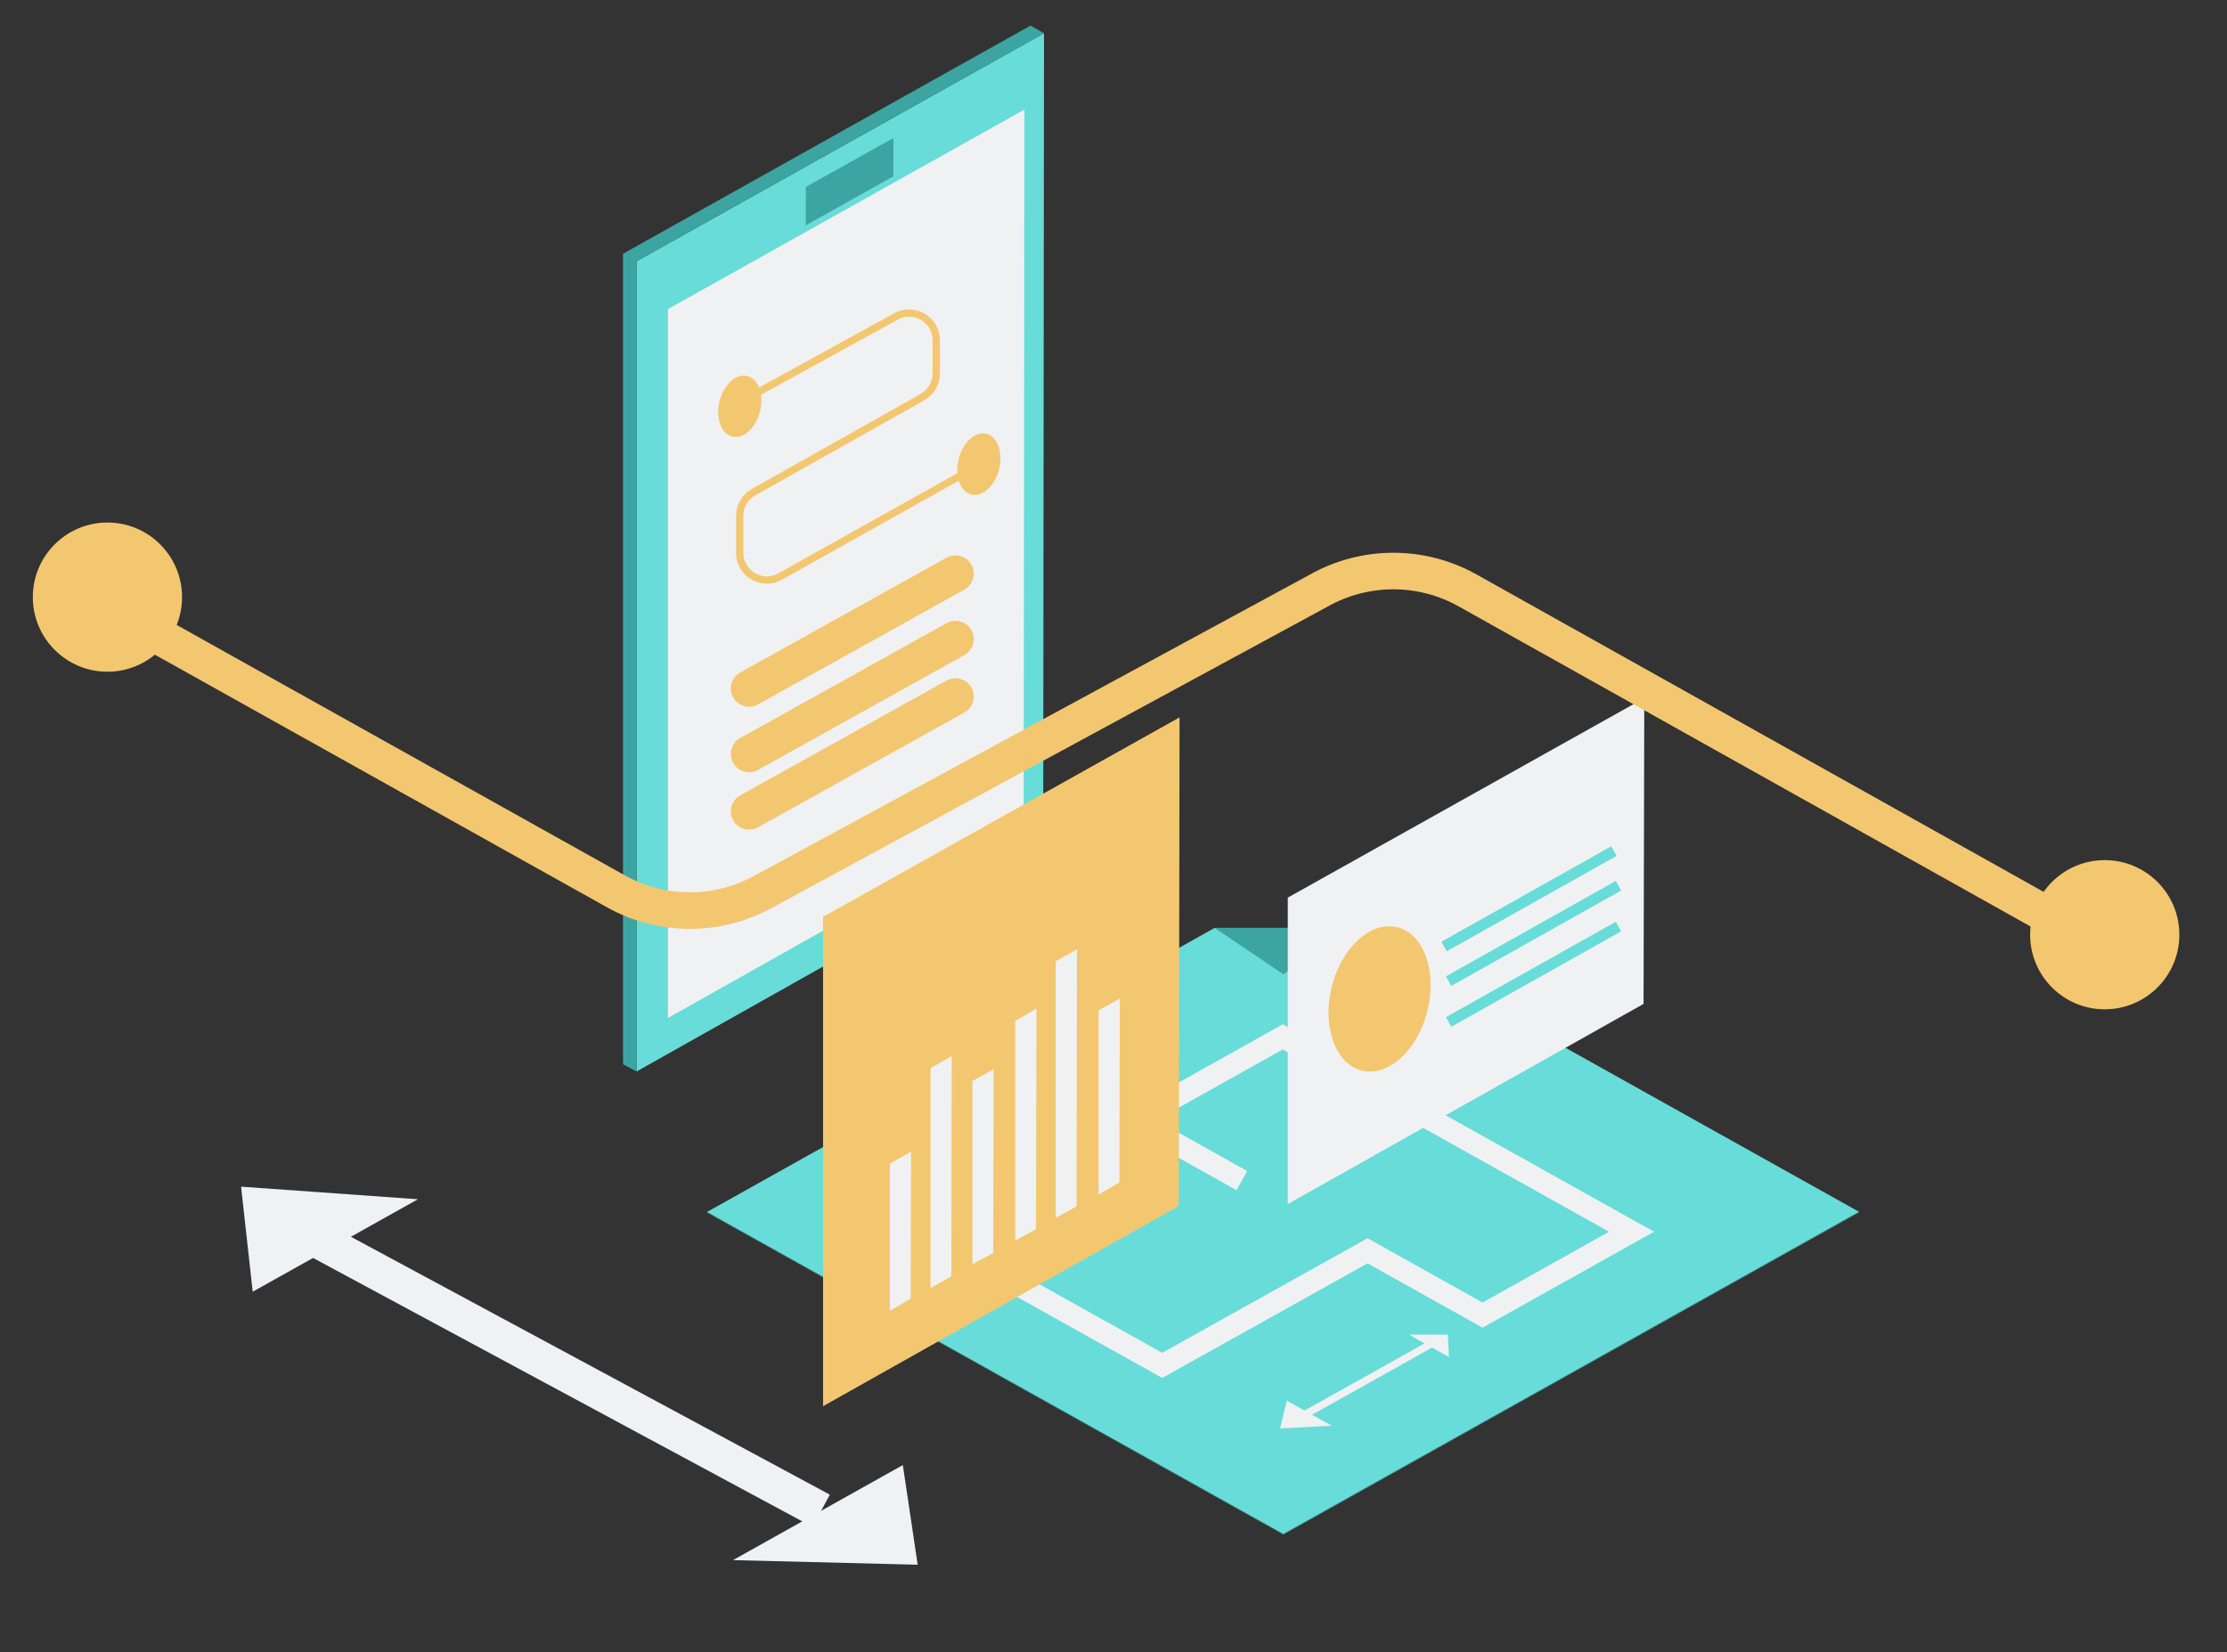 <?xml version="1.0" encoding="UTF-8"?><svg xmlns="http://www.w3.org/2000/svg" viewBox="0 0 608.58 451.66"><rect x="0" y="0" width="608.58" height="451.66" fill="#333333" stroke="none"/><defs><style>.uuid-82906976-9ae0-4cf7-9696-ad094febeeb7,.uuid-e2d9a2ee-4adf-4b5b-b334-340e64b92a7a,.uuid-42016dbf-93f4-40e5-bd96-d1a5a7da75b9,.uuid-db314b50-055b-45bb-8101-07d1d2de117c,.uuid-90c534e6-1ad6-4379-8bcf-a5b3a60f7a93,.uuid-9c7ec8e8-b3ec-45fc-923c-77cb361ab5ee,.uuid-930ffb4d-af42-4aae-84a8-f2645533f04d{fill:none;stroke-miterlimit:10;}.uuid-82906976-9ae0-4cf7-9696-ad094febeeb7,.uuid-e2d9a2ee-4adf-4b5b-b334-340e64b92a7a,.uuid-9c7ec8e8-b3ec-45fc-923c-77cb361ab5ee{stroke:#f0f1f3;}.uuid-82906976-9ae0-4cf7-9696-ad094febeeb7,.uuid-db314b50-055b-45bb-8101-07d1d2de117c,.uuid-930ffb4d-af42-4aae-84a8-f2645533f04d{stroke-width:10px;}.uuid-584b45ff-a0a0-458e-aae4-772e57bef0e6{fill:#f0f1f3;}.uuid-584b45ff-a0a0-458e-aae4-772e57bef0e6,.uuid-f07c79d0-5250-4ac9-a1b0-ac7a142e11a6,.uuid-df7a69f1-c2c8-4b6c-b0fa-d10faf656139,.uuid-e6454e85-a924-4671-8468-f915c409ae02,.uuid-50d72fd1-416f-4272-9f80-a3ec492a439d{stroke-width:0px;}.uuid-e2d9a2ee-4adf-4b5b-b334-340e64b92a7a,.uuid-42016dbf-93f4-40e5-bd96-d1a5a7da75b9{stroke-width:2px;}.uuid-f07c79d0-5250-4ac9-a1b0-ac7a142e11a6{fill:#f3c770;}.uuid-42016dbf-93f4-40e5-bd96-d1a5a7da75b9,.uuid-db314b50-055b-45bb-8101-07d1d2de117c,.uuid-930ffb4d-af42-4aae-84a8-f2645533f04d{stroke:#f3c770;}.uuid-df7a69f1-c2c8-4b6c-b0fa-d10faf656139{fill:#3da5a1;}.uuid-db314b50-055b-45bb-8101-07d1d2de117c{stroke-linecap:round;}.uuid-e6454e85-a924-4671-8468-f915c409ae02{fill:#f5ce82;}.uuid-50d72fd1-416f-4272-9f80-a3ec492a439d{fill:#68dcd8;}.uuid-90c534e6-1ad6-4379-8bcf-a5b3a60f7a93{stroke:#68dcd8;stroke-width:3px;}.uuid-9c7ec8e8-b3ec-45fc-923c-77cb361ab5ee{stroke-width:6px;}</style></defs><g id="uuid-e4ddb3ff-2121-42b1-8983-c7603711c88f"><circle class="uuid-f07c79d0-5250-4ac9-a1b0-ac7a142e11a6" cx="29.36" cy="163.22" r="20.39"/><circle class="uuid-f07c79d0-5250-4ac9-a1b0-ac7a142e11a6" cx="575.17" cy="255.5" r="20.39"/><line class="uuid-82906976-9ae0-4cf7-9696-ad094febeeb7" x1="83.52" y1="337.08" x2="224.4" y2="412.96"/><polygon class="uuid-584b45ff-a0a0-458e-aae4-772e57bef0e6" points="246.72 400.47 200.31 426.45 250.78 427.71 246.72 400.47"/><polygon class="uuid-584b45ff-a0a0-458e-aae4-772e57bef0e6" points="69.06 353.08 114.21 327.81 65.88 324.37 69.06 353.08"/></g><g id="uuid-802c0253-c97c-4af3-8939-7920ecb1b775"><polygon class="uuid-50d72fd1-416f-4272-9f80-a3ec492a439d" points="331.92 253.64 193.2 331.29 350.69 419.31 508.03 331.24 369.18 253.64 331.92 253.64"/><polygon class="uuid-df7a69f1-c2c8-4b6c-b0fa-d10faf656139" points="350.71 266.31 331.92 253.64 369.18 253.64 350.71 266.31"/><polygon class="uuid-df7a69f1-c2c8-4b6c-b0fa-d10faf656139" points="193.2 331.29 193.2 331.45 350.71 419.47 508.03 331.41 508.03 331.24 350.69 419.31 193.2 331.29"/><polygon class="uuid-9c7ec8e8-b3ec-45fc-923c-77cb361ab5ee" points="253.77 337.59 317.61 373.22 373.71 341.9 405.15 359.48 445.87 336.69 350.55 283.42 253.77 337.59"/><line class="uuid-9c7ec8e8-b3ec-45fc-923c-77cb361ab5ee" x1="309.83" y1="306.2" x2="339.37" y2="322.71"/><line class="uuid-e2d9a2ee-4adf-4b5b-b334-340e64b92a7a" x1="392.35" y1="366.65" x2="352.13" y2="389.16"/><polygon class="uuid-584b45ff-a0a0-458e-aae4-772e57bef0e6" points="385 364.8 395.97 370.93 395.64 364.8 385 364.8"/><polygon class="uuid-584b45ff-a0a0-458e-aae4-772e57bef0e6" points="351.63 382.85 349.82 390.45 363.92 389.72 351.63 382.85"/><path class="uuid-e6454e85-a924-4671-8468-f915c409ae02" d="M255.06,324.64c-.03.05.03.07.14-.04l.03-.14-.17.18Z"/><path class="uuid-e6454e85-a924-4671-8468-f915c409ae02" d="M255.97,324.06c.12-.14.25-.33.11-.32-.1.18-.16.17-.25.38-.11.11-.23.16-.23.12-.03.05-.2.15-.23.24.2-.09.4-.25.57-.47.06-.02.03.03.03.05Z"/><path class="uuid-e6454e85-a924-4671-8468-f915c409ae02" d="M270.23,322.15l-.07-.07s.04.04.07.07Z"/><path class="uuid-e6454e85-a924-4671-8468-f915c409ae02" d="M274.9,330.08c-.01-.07-.03-.1-.03-.1.02.06.03.12.03.1Z"/><path class="uuid-e6454e85-a924-4671-8468-f915c409ae02" d="M275.01,331.69s0-.06,0-.09c0,.04,0,.07,0,.09Z"/><path class="uuid-e6454e85-a924-4671-8468-f915c409ae02" d="M270.23,322.15l.19.17s-.09-.09-.19-.17Z"/><path class="uuid-e6454e85-a924-4671-8468-f915c409ae02" d="M257.6,322.65s-.08.06-.11.09c.04-.03.07-.06.11-.08v-.02Z"/><path class="uuid-e6454e85-a924-4671-8468-f915c409ae02" d="M266.34,320.81h-.08s-.05,0-.07.02l.14-.02Z"/><path class="uuid-e6454e85-a924-4671-8468-f915c409ae02" d="M263.17,320.9c.07,0,.09-.08.11-.11-.04.03-.09.05-.15.07,0,.01.01.03.04.04Z"/><path class="uuid-e6454e85-a924-4671-8468-f915c409ae02" d="M258.37,322.52l-.07.05s.05-.04.07-.05Z"/><path class="uuid-e6454e85-a924-4671-8468-f915c409ae02" d="M268.53,321.37s0,.02.02.03c0,0,0-.02-.02-.03Z"/><path class="uuid-e6454e85-a924-4671-8468-f915c409ae02" d="M250.29,319.63s0,.01,0,.01c.01-.01.02-.02,0-.01Z"/><path class="uuid-e6454e85-a924-4671-8468-f915c409ae02" d="M253.95,318.61l-.05.02s0,.03,0,.04l.05-.06Z"/><path class="uuid-e6454e85-a924-4671-8468-f915c409ae02" d="M274.91,334.63h0c0-.09,0-.05,0,0Z"/><path class="uuid-e6454e85-a924-4671-8468-f915c409ae02" d="M255.01,349.85c.31.02-.49.14-.02.15-.05-.02.41-.16.02-.15Z"/><path class="uuid-e6454e85-a924-4671-8468-f915c409ae02" d="M257.68,322.61l.12-.07c-.05.03-.09.05-.12.07Z"/><path class="uuid-e6454e85-a924-4671-8468-f915c409ae02" d="M254.99,350h0s.05,0,.05,0c-.02,0-.03,0-.05,0Z"/><path class="uuid-e6454e85-a924-4671-8468-f915c409ae02" d="M272.65,340.87s.04-.02.07-.04c0,0-.02,0-.07.04Z"/><path class="uuid-e6454e85-a924-4671-8468-f915c409ae02" d="M274.78,336.35l-.03.12c.01-.05.02-.09.03-.12Z"/><path class="uuid-e6454e85-a924-4671-8468-f915c409ae02" d="M271.02,342.92c-.05.04-.08.05-.14.12h.03s.05-.08.11-.12Z"/><polygon class="uuid-e6454e85-a924-4671-8468-f915c409ae02" points="268.93 344.7 268.98 344.69 269.05 344.63 268.93 344.7"/><path class="uuid-e6454e85-a924-4671-8468-f915c409ae02" d="M243.52,324.77c.05-.03.09-.05.13-.06-.06,0,.2-.32-.13.06Z"/><path class="uuid-e6454e85-a924-4671-8468-f915c409ae02" d="M257.62,322.68s.02-.04.06-.07l-.08.05s0,.02.02.02Z"/><path class="uuid-e6454e85-a924-4671-8468-f915c409ae02" d="M271.32,343.4l-.33.31c.09-.09.21-.2.33-.31Z"/><path class="uuid-e6454e85-a924-4671-8468-f915c409ae02" d="M238.83,343.63s-.03-.06-.04-.1c0,.04.02.07.04.1Z"/><path class="uuid-e6454e85-a924-4671-8468-f915c409ae02" d="M270,344.58c-.08.03-.15.08-.23.12-.01.02-.03.03-.03.05.09-.05.17-.11.26-.17Z"/><path class="uuid-e6454e85-a924-4671-8468-f915c409ae02" d="M243.65,324.71h0s0,0,0,0Z"/><path class="uuid-e6454e85-a924-4671-8468-f915c409ae02" d="M245.66,322.54c-.33.27-.1.2-.13.29-.36.36-.22.11-.38.19-.22.23-.34.46-.52.62-.02,0-.06.03-.03-.02-.19.29-.69.72-.89,1.07-.03.02-.04.02-.05.02.08-.02.12,0,.14.04-.13.14-.18.31-.27.32.08-.09.06-.11.08-.17l-.11.17c-.18.08.15-.23.1-.27-.23.32-.46.71-.67.93-.11,0,.42-.55.11-.3l.32-.33c-.33.19.19-.21-.13-.05-.4.46-.42.54-.79,1.02-.04.14.08,0,.04.14-.42.75-.59.42-.82,1.03-.04.17.02.28-.26.64v-.18c-.31.5-.07.35-.42.86.01-.12.19-.42.14-.35-.27.31-.09.28-.23.55l-.1.02c-.29.56-.51,1.22-.76,1.86,0-.05,0-.17-.07-.02-.29.83-.67,1.74-.95,2.54l-.02.33c-.02.07-.07.13-.06.04-.12.31.04.03.03.19-.05.18-.11.23-.1.11-.08.58-.24,1.64-.41,2.23v-.12c-.12.47.06.55-.06.98v-.09c-.18,1.02-.14,2.16-.22,2.96.09.15.03,1.03.18,1.08-.02.6-.05.43.04,1.27.03.22.14.31.24.57l-.07.03.18.34-.03.22.09.25c-.02-.1-.03-.22,0-.21.13.38.3.94.26.97.13.3.31.57.48.84-.04,0-.12-.14-.2-.25.32.42-.03.12.27.51-.02-.06.06,0,.07,0,.05.24.4.67.64.98l-.09-.03c.43.59,1.05,1.12,1.68,1.62-.21-.21-.1-.23.09-.09l.03.12c.16.04-.19-.16.11-.04.24.17.11.19-.05.11l.32.18s-.07,0-.11,0c.15.04.48.43.72.45v.03c.71.4,1.07.5,1.67.75.04-.06.27.04.47.05.44.18.93.39,1.49.51.4.07.13-.03.31-.03.01.08.58.17.28.16.68.11.86.17,1.73.21-.09-.04-.19-.06-.14-.08.16,0,.35.07.33.1h-.04c.97.03,2.23.34,3.01.2h-.04s.8-.09.8-.09c.37,0-.22.06.06.09.86-.14,1.37-.07,2.07-.21.57.13,1.94-.27,2.68-.31l-.05-.03c.18-.08.23-.02.37-.04-.03-.03-.21,0-.1-.04,1.58-.38,3.28-.74,4.86-1.29.57-.22.24-.34.99-.53l-.17.16c1.1-.55,2.31-1.03,3.32-1.71-.05.05-.04.08-.14.14.25-.08.82-.48.8-.52.16-.09.06.02.17-.02.23-.11.5-.42.64-.44.02,0-.05.06-.09.09.12-.12.66-.42.48-.39.38-.25.68-.54.99-.73.14-.21.62-.47.61-.6.05.11.67-.45.83-.7-.05.09.2-.15.16-.04.24-.23.44-.46.35-.46.5-.37.74-.97,1.07-1.14.27-.41.54-.8.76-1.21.24-.39.44-.79.62-1.19.09.08-.43.87-.33.89.37-.76.52-1.22.83-1.99.09-.19,0,.13,0,.21.14-.4.28-.77.38-1.16.12-.38.2-.75.24-1.12,0,0,0,.08,0,.16.03-.14.08-.33.03-.32v.14c-.14.21-.05-.59-.1-.63.11.27.13-.72.26-.3,0-.1,0-.22-.04-.2.03-.14.05-.18.07-.03.03-.52-.03-.34,0-.81.02,0,.03.1.06.15-.04-.24-.07-.48-.03-.88.01.02.04-.02.03.1,0-.69-.11-1.17-.14-1.91.13.21.01-.26.1-.31l-.06-.4-.03.17c-.03-.35-.16-.65-.18-.95l.08.25-.12-.65.02.38c-.1-.34-.11.06-.16-.41.03.09-.08-.34-.07-.53h0c-.07-.16-.14-.33-.18-.59.01-.07.11.03.12-.02-.12-.14-.27-.78-.42-.96.04.06.09.05.09.02l-.1-.12c-.03-.16-.04-.19.01-.18-.18-.46-.05.19-.23-.37.02.04.02.02.07.1-.1-.28-.22-.53-.33-.79-.14-.24-.27-.48-.39-.72,0-.19.24.41.23.21-.18-.35-.4-.69-.66-1-.24-.33-.48-.64-.72-.93l.08.11c-.17,0-.3-.48-.61-.71.08.06.14.03.11.03-.37-.36-.77-.74-1.45-1.14l.1.03c-.11-.1-.28-.22-.44-.34-.17-.11-.36-.2-.5-.29-.1-.02-.27-.11-.19-.01-.82-.67-1.81-.66-2.65-.97.11.02.26.02.17,0-.25-.04-.51-.08-.76-.09.05.06.1.05.25.11-.1.02-.32.03-.5,0,.34,0,0-.09-.14-.14.02.02-.03.03-.02.05-.39-.14-.07.11-.61.02l.03-.03c-.2.02-.39.04-.61.04-.09-.06.21-.04.23-.09-.31,0-.6.16-.88.1.14-.02.3-.04.45-.06-.31-.06-.34-.04-.57-.04h.02s-.52.03-.52.03h.14c-.36.22-.78.15-1.26.37.47-.21.07-.08.09-.16-.13,0-.34.03-.29,0-.22.12-.41.06-.72.25-.02-.02-.25.07-.22,0-.3.12.08.01.07.06-.44.23-1.14.29-1.74.69-.53.31-.59.43-1.07.73-.18.06.09-.16.09-.16-.28.12-.48.25-.72.42.04-.05-.02-.03-.11-.01-.2.12-.08.16-.36.3.03-.05.06-.13.14-.21-.2.17-.43.36-.64.54-.09,0,.11-.15.17-.23-.26.19-.65.52-.69.63l.18-.1c-.09.07-.08,0-.02-.07.18-.21.33-.22.36-.21-.05.04-.11.08-.15.13.25,0,.65-.48,1-.69l-.09.18c.1-.1.21-.19.31-.29.09-.02.17,0,0,.11.28-.1.2-.16.45-.24.03,0,.02,0,0,.02l.23-.17s.07.04-.08.11c.47-.19.69-.44.89-.46l-.03.03c.62-.32.03-.1.48-.39l.4.03.03-.1c.07-.03.21-.07.19-.03.24-.14-.06-.02.07-.11.35-.06.9-.35,1.02-.25.1-.09-.33.05.01-.09.14.1.41-.15.74-.16-.08.08-.38.12-.06.11.16-.15.61-.11.87-.17,0-.09.57-.13,1.02-.19-.03.03.85-.01,1.26.05v.02c.07-.1.5-.06.81-.04-.02.05-.08.07-.25.08l.29.03c.07-.02.17-.03.36-.02l-.08.06c.38.07.79.04,1.26.24.05-.05-.34-.28.19-.18,0,.04.01.1-.13.08.05,0,.17.02.25.06h-.22c.21.08.13-.02.31.04-.02.04.12.07.08.1-.04-.02-.15-.07-.22-.07.2.06.42.19.48.25,0-.03.02-.06.17-.01.36.14.1.1.3.21.1.01.3.16.34.1.1.05.1.09.13.13.2.06.82.45.67.27l-.04-.03.03.02h0s0,0,0,0c.29.16.57.38.84.59.26.23.48.49.74.7l-.02.02c.31.24.59.65.82.82.08.09.14.24.09.22.18.24.22.25.43.64-.2-.23.03.11-.2-.24.19.34.23.42.49.75-.12-.09.07.3.17.45l-.09-.26c.11.18.19.34.27.51l-.12-.05c.25.75.75,1.25.76,1.89.12.18-.09-.43.03-.27.1.36.1.75.14.86.07.5.22.43.32.95.01-.07.08-.15.19.23.05.37-.05.47-.11.25-.02-.09-.01-.13,0-.13-.03-.12-.07-.27-.07-.12l.04.04c0,.19.08.68.01.57.07.27.07.11.05-.1.04.47.11.73.12,1.22,0-.08.04-.15.04-.08.02.71.09.31.13.79-.04.28-.11-.09-.06.39-.03.3-.08.06-.1-.05.07.44-.02.82-.06,1.07v-.23c0,.14-.01.25-.02.37l.07-.13c-.02.14-.02.25-.05.25.03.14.1-.1.14.18-.03.18,0,.56-.1.61.09-.57-.08.06-.05-.43,0,.09,0,.21-.03.34-.01.02-.01-.02-.01-.06-.14.53.06.26-.01.82-.04-.08-.09.12-.11.21.04-.22.1-.1.09.12-.11.35-.05.39-.09.58l.06-.21c.03.08-.01.26-.05.51-.04.01.02-.23-.01-.15.02.3-.25.59-.3.99-.08.17-.08,0-.15.14-.11.43-.23.42-.35.86.1-.1.1-.13.03.2l.24-.72-.1.49c.08-.21.14-.47.2-.59-.04.23-.04.21.04.12-.2.26-.17.61-.38.91l-.13-.07c-.31.45-.35.91-.78,1.48l.14-.18c0,.11-.23.38-.33.58-.03-.04-.12.06-.21.12.04.01-.31.41-.28.52l-.24.21c-.38.42-.32.58-.7.99.07-.16-.12,0,.1-.3-.12.14-.24.25-.22.28-.09.06-.32.41-.47.49-.04.07-.02.12-.18.27-.02,0-.02-.02-.02-.02.02.02-.21.25-.04.16-.52.27-1.2,1.06-1.69,1.24-.31.26-.7.55-1.01.75.01-.03-.01-.02.05-.05-.45.24-.18.3-.7.56-.3.08.24-.19.07-.12-.15-.1-.59.37-.97.48l.08-.06c-.28.11-.61.4-1.04.61,0,0,.01-.02,0-.02-.25.24-.82.52-1.23.73.11-.12.18-.12.07-.14-.19.1.1.07-.28.26-.14.03-.43.11-.49.06l.36-.15c-.22,0-.47.19-.67.26v-.05c-.54.24-.51.34-1.13.55h.07c-.3.22-.3.05-.61.24l-.13-.06c-.21.1-.75.33-1.15.48.21-.14.67-.32.94-.45-.22.07-.75.24-.85.32.09-.04.19-.09.28-.11-.25.16-.6.31-1.05.42.03-.21-1.18.26-1.54.17-.78.25-1.59.29-2.53.42.35.11-.27.04-.2.18-.22.04-.3.05-.32.04-.23,0-.45,0-.68-.02-.16-.03.21-.05.18-.08-.48.03-.21-.05-.53-.06.07.05-.16.09-.44.09l.39.04c-.67.14-.59-.08-1.26.02l.21-.05c-.35.05-1.28.03-1.63.14-.06-.02-.14-.06.01-.07-.83-.03-1.86.03-2.5-.13l.07-.03c-.16,0-.28.04-.47-.02.01-.01.07-.03,0-.04-.08,0-.42,0-.61-.07h.18c-.79-.19-1.24-.17-1.91-.31.03-.11-.56-.34-.85-.46h.02c-.87-.35-1.5-.54-2.26-.95-.4-.37-1.45-1.1-1.95-1.8.08.1-.09.05-.18-.07-.1-.18-.39-.41-.29-.44l.04.06c-.01-.18-.28-.49-.41-.78l-.14.02c-.3-.79-.92-2.03-.87-2.53-.09-.19-.12-.44-.19-.64h.07c-.1-.56-.1-.85-.18-1.55l.06.14c-.04-.39-.23-.49-.25-.86l.1-.11c-.03-.7.12-1.4.09-2.09.01.01.04.04.03.15.04-.33.22-1.25.07-1.15.1,0,.13-.71.16-1.09l.06.07c-.02-.33-.04-.35.04-.79.03-.1.08-.08.03.06.12-.34-.01-.29.14-.69v.17c.1-.35.07-.33.08-.53.04-.23.2-.66.28-.69-.02-.06,0-.26.08-.46.03-.02.02.06.02.1.24-.56.21-.89.44-1.25.02,0,.05-.02.06-.05-.18.45-.32.81-.3.78.06.02.2-.34.18-.02.05-.31.16-.84.32-1.19.01-.01.02-.03.04-.04v.04c.03-.08.06-.15.08-.22.06-.11.1-.17.15-.28.07-.02.21-.39.29-.57-.07-.02.05-.24-.11-.05.02-.03,0,.04-.06.16,0,.03-.02.06-.03.08h0c-.05.1-.12.25-.19.43.03-.15.07-.31.19-.49,0-.11,0-.23.01-.3.21-.2.49-.63.58-.66.24-.54.68-1.21.76-1.6.08-.15.14-.14.2-.18-.05.09-.11.18-.13.23.17-.29.57-.82.54-.94.28-.32-.07.25.26-.24l-.02.08c.41-.4.67-.79.94-1.2.3-.38.59-.8,1.13-1.16-.07.05-.11.08-.13.08,1.09-.96,2.24-2.02,3.53-2.67.36-.2.37-.26.56-.42l.11.02.33-.29c.51-.34,1.01-.32,1.66-.74h-.11c.25-.12.79-.37.77-.3.02-.02.06-.08.17-.1l.02.03.61-.3c.51-.14-.03.17.7-.06.26-.1.74-.34.63-.34-.11.03-.29.06-.31.02l.25-.09c.01-.12.18-.3-.47-.19l-.41.2h-.16s.36-.13.36-.13c-.22.01-.34.11-.47.18-.04-.02-.11-.02-.2,0l-.38.26c-.07-.02.16-.15-.13-.07-.18.12.22.03-.09.18-.22.03-.18-.03-.4.11-.04-.01,0-.05.09-.1-.19.12-.55.24-.63.35-.23.04-.68.34-.71.23-.05.05-.32.26-.5.36.28-.29-.69.35-.67.19-.19.24-.86.55-1.24.88.02-.02.05-.07.09-.09-.24.14-.33.16-.49.24.02.1-.32.37-.47.56-.33.12.1-.21-.04-.23.06.05-.44.41-.3.4-.25.11-.2.11-.35.13.04.13-.18.17-.3.37-.33.19-.15-.03-.45.27-.18.1.08-.17.08-.17ZM240.05,330.65h0c.03-.08.05-.15.07-.19-.01.04-.03.1-.07.19ZM239.74,331.42c.04-.09.08-.21.13-.33.03-.02.05.02.01.1,0-.05-.08.13-.15.24ZM240.86,330c-.04.12-.07.16-.09.17.02-.06.05-.12.08-.21v-.02s.01.03,0,.06Z"/><path class="uuid-e6454e85-a924-4671-8468-f915c409ae02" d="M240.87,329.75s0-.03.02-.05c-.02.02-.03.04-.05.06v.05s.03-.06.03-.06Z"/><path class="uuid-e6454e85-a924-4671-8468-f915c409ae02" d="M270.14,322.07h.01s-.02,0-.02-.02c0,0,0,.01.01.02Z"/><polygon class="uuid-e6454e85-a924-4671-8468-f915c409ae02" points="238.53 342.74 238.55 342.73 238.52 342.66 238.53 342.74"/><path class="uuid-e6454e85-a924-4671-8468-f915c409ae02" d="M265.94,320.45s-.02-.02-.06-.02c0,0,.03.01.06.02Z"/><path class="uuid-e6454e85-a924-4671-8468-f915c409ae02" d="M263.95,320.44h-.28c.13,0,.21,0,.28,0Z"/><path class="uuid-e6454e85-a924-4671-8468-f915c409ae02" d="M262.44,320.66s-.02.03-.02.04h0s.02-.04.02-.04Z"/><path class="uuid-e6454e85-a924-4671-8468-f915c409ae02" d="M275.26,336.35v.06c-.02.14,0,.05,0-.06Z"/><path class="uuid-e6454e85-a924-4671-8468-f915c409ae02" d="M274.98,329.19c.03.07.06.15.09.22-.02-.13-.05-.22-.09-.22Z"/><polygon class="uuid-e6454e85-a924-4671-8468-f915c409ae02" points="271.36 343.36 271.36 343.36 271.32 343.4 271.36 343.36"/><path class="uuid-e6454e85-a924-4671-8468-f915c409ae02" d="M275.14,329.73c-.02-.13-.04-.23-.08-.33.02.1.04.23.08.33Z"/><path class="uuid-e6454e85-a924-4671-8468-f915c409ae02" d="M256.47,323.41l-.06.04s0,0,0,.01l.06-.06Z"/><path class="uuid-e6454e85-a924-4671-8468-f915c409ae02" d="M256.41,323.47l-.06.06s.06-.04.06-.06Z"/><path class="uuid-e6454e85-a924-4671-8468-f915c409ae02" d="M256.23,323.64l.13-.12s-.11.08-.13.12Z"/><path class="uuid-e6454e85-a924-4671-8468-f915c409ae02" d="M258.18,322.33v-.03s0,.02,0,.03Z"/><path class="uuid-e6454e85-a924-4671-8468-f915c409ae02" d="M258.71,322.03c-.13.06-.35.12-.52.24v.03c.06-.09.41-.17.52-.27Z"/><path class="uuid-e6454e85-a924-4671-8468-f915c409ae02" d="M261.17,321.32l-.48.15c.09,0,.21,0,0,.07.62-.14-.14-.01.48-.23Z"/><path class="uuid-e6454e85-a924-4671-8468-f915c409ae02" d="M262.68,320.96c-.26.07.01.04,0,.06.16-.06.2-.07,0-.06Z"/><path class="uuid-e6454e85-a924-4671-8468-f915c409ae02" d="M272.63,324.52l-.07.02c.12.17.02-.01.07-.02Z"/><polygon class="uuid-e6454e85-a924-4671-8468-f915c409ae02" points="274.03 326.22 273.97 326.02 273.87 325.95 274.03 326.22"/><path class="uuid-e6454e85-a924-4671-8468-f915c409ae02" d="M274.1,327.57l-.04-.08c.05.1.09.21.13.32l-.09-.24Z"/><path class="uuid-e6454e85-a924-4671-8468-f915c409ae02" d="M269.28,344.36l.1.02c.1-.1.07-.18-.1-.02Z"/><path class="uuid-e6454e85-a924-4671-8468-f915c409ae02" d="M262.14,348.29c-.1,0-.32.05-.44.13.18-.06.36-.09.44-.13Z"/><polygon class="uuid-e6454e85-a924-4671-8468-f915c409ae02" points="239.88 344.57 239.98 344.7 239.81 344.44 239.88 344.57"/><polyline class="uuid-50d72fd1-416f-4272-9f80-a3ec492a439d" points="173.95 71.42 285.3 9.09 285.08 230.35 173.95 292.89 173.95 71.42"/><polyline class="uuid-584b45ff-a0a0-458e-aae4-772e57bef0e6" points="182.53 84.49 279.94 29.96 279.75 223.55 182.53 278.26 182.53 84.49"/><polygon class="uuid-df7a69f1-c2c8-4b6c-b0fa-d10faf656139" points="281.63 6.99 170.26 69.36 170.26 290.92 173.95 292.89 173.95 71.42 285.3 9.09 281.63 6.99"/><polyline class="uuid-df7a69f1-c2c8-4b6c-b0fa-d10faf656139" points="220.22 51.1 244.15 37.72 244.13 48.2 220.21 61.59 220.22 51.68"/><line class="uuid-db314b50-055b-45bb-8101-07d1d2de117c" x1="204.72" y1="206.09" x2="261.1" y2="174.7"/><line class="uuid-db314b50-055b-45bb-8101-07d1d2de117c" x1="204.72" y1="221.78" x2="261.1" y2="190.39"/><line class="uuid-db314b50-055b-45bb-8101-07d1d2de117c" x1="204.72" y1="188.19" x2="261.1" y2="156.81"/><ellipse class="uuid-f07c79d0-5250-4ac9-a1b0-ac7a142e11a6" cx="202.15" cy="111.05" rx="8.54" ry="5.7" transform="translate(45.77 280.59) rotate(-76.09)"/><ellipse class="uuid-f07c79d0-5250-4ac9-a1b0-ac7a142e11a6" cx="267.48" cy="126.87" rx="8.54" ry="5.7" transform="translate(80.04 356.01) rotate(-76.09)"/><path class="uuid-42016dbf-93f4-40e5-bd96-d1a5a7da75b9" d="M202.15,109.96l42.71-23.46c4.95-2.72,11,.86,11,6.51v9.07c0,2.68-1.45,5.15-3.78,6.47l-46.15,25.98c-2.34,1.32-3.78,3.79-3.78,6.47v10.11c0,5.67,6.1,9.25,11.05,6.48l57.39-32.13"/><polyline class="uuid-584b45ff-a0a0-458e-aae4-772e57bef0e6" points="351.92 245.36 449.34 190.83 449.14 274.41 351.92 329.12 351.92 245.36"/><ellipse class="uuid-f07c79d0-5250-4ac9-a1b0-ac7a142e11a6" cx="376.99" cy="273.03" rx="20.18" ry="13.48" transform="translate(21.35 573.34) rotate(-76.09)"/><path class="uuid-90c534e6-1ad6-4379-8bcf-a5b3a60f7a93" d="M394.62,258.73c15.47-8.69,30.95-17.39,46.42-26.08"/><path class="uuid-90c534e6-1ad6-4379-8bcf-a5b3a60f7a93" d="M395.86,268.19c15.47-8.69,30.95-17.39,46.42-26.08"/><path class="uuid-90c534e6-1ad6-4379-8bcf-a5b3a60f7a93" d="M395.86,279.35c15.47-8.69,30.95-17.39,46.42-26.08"/><path class="uuid-930ffb4d-af42-4aae-84a8-f2645533f04d" d="M16.9,159.02l151.39,84.61c12.63,7.06,28.02,7.03,40.62-.06l151.48-82.14c12.62-7.1,28.02-7.12,40.65-.05l159.27,89.17"/><polyline class="uuid-f07c79d0-5250-4ac9-a1b0-ac7a142e11a6" points="224.92 250.62 322.34 196.09 322.14 329.67 224.92 384.38 224.92 300.62"/><polygon class="uuid-584b45ff-a0a0-458e-aae4-772e57bef0e6" points="243.18 318.06 248.98 314.78 248.88 354.98 243.18 358.31 243.18 318.06"/><polygon class="uuid-584b45ff-a0a0-458e-aae4-772e57bef0e6" points="254.28 291.98 260.08 288.68 259.97 348.91 254.28 352.1 254.28 311.98 254.28 291.98"/><polygon class="uuid-584b45ff-a0a0-458e-aae4-772e57bef0e6" points="265.73 295.49 271.53 292.27 271.42 342.5 265.73 345.61 265.73 313.4 265.73 295.49"/><polygon class="uuid-584b45ff-a0a0-458e-aae4-772e57bef0e6" points="277.43 279.07 283.23 275.72 283.12 335.96 277.43 339.15 277.43 297.18 277.43 279.07"/><polygon class="uuid-584b45ff-a0a0-458e-aae4-772e57bef0e6" points="300.21 276.19 306.01 272.96 305.91 323.24 300.21 326.5 300.21 284.84 300.21 276.19"/><polygon class="uuid-584b45ff-a0a0-458e-aae4-772e57bef0e6" points="288.5 262.74 294.31 259.52 294.2 329.75 288.5 332.9 288.5 291.36 288.5 262.74"/></g></svg>